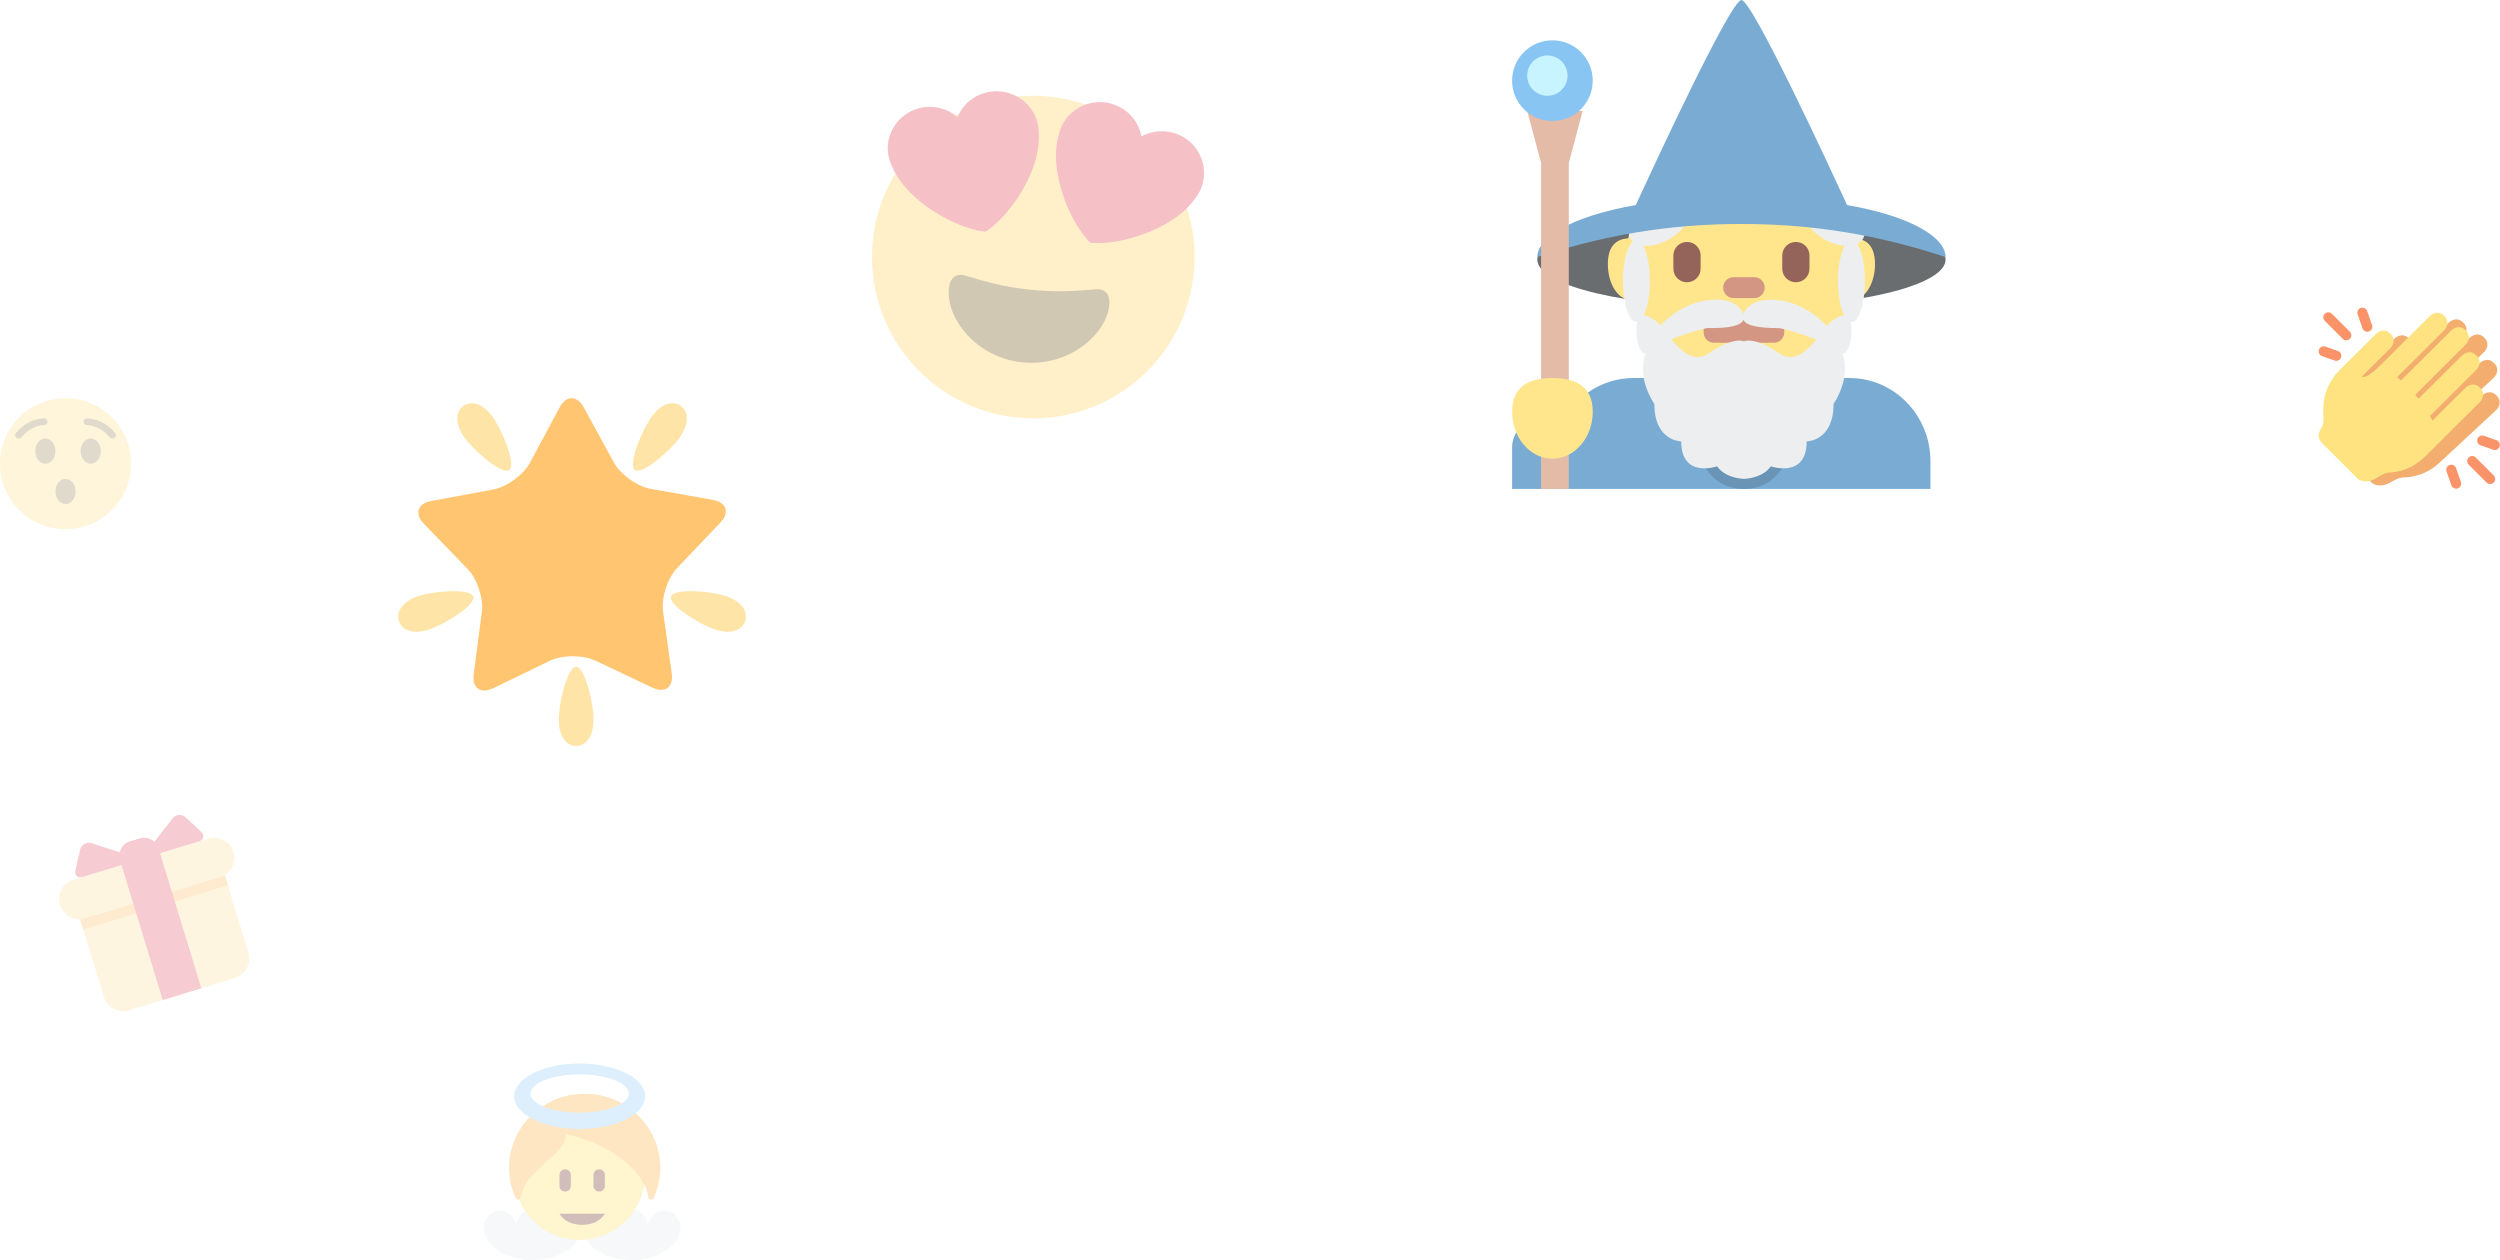 <svg width="496" height="250" viewBox="0 0 496 250" xmlns="http://www.w3.org/2000/svg"><title>Group</title><g fill-rule="nonzero" fill="none"><g opacity=".3"><path d="M236.825 54.345c-1.848 17.576-17.594 30.327-35.17 28.48-17.576-1.848-30.327-17.594-28.48-35.17 1.848-17.576 17.594-30.327 35.17-28.48 17.576 1.848 30.327 17.594 28.48 35.17" fill="#FFCC4D"/><path d="M204.32 57.467c-5.24-.55-8.654-1.526-12.867-2.81-.964-.29-2.893-.305-3.197 2.58-.606 5.766 5.285 13.674 14.549 14.648 9.264.974 16.67-5.537 17.276-11.304.303-2.884-1.588-3.273-2.59-3.188-4.388.38-7.929.625-13.17.074" fill="#664500"/><path d="M205.859 24.455c-1.082-4.435-5.596-7.178-10.09-6.127a8.297 8.297 0 0 0-5.792 4.91 8.457 8.457 0 0 0-7.423-1.812c-4.49 1.054-7.26 5.504-6.179 9.94.154.628.384 1.219.664 1.773 2.816 6.664 12.398 12.148 18.475 12.842 5.1-3.317 11.124-12.458 10.568-19.65a8.237 8.237 0 0 0-.223-1.876zm4.812.506c1.98-4.114 6.968-5.858 11.143-3.896a8.303 8.303 0 0 1 4.647 6.007 8.457 8.457 0 0 1 7.638-.228c4.172 1.964 5.956 6.893 3.979 11.007a8.3 8.3 0 0 1-1.02 1.596c-4.14 5.933-14.653 9.305-20.743 8.72-4.3-4.304-8.289-14.498-6.25-21.417.13-.605.329-1.206.606-1.789z" fill="#DD2E44"/></g><g opacity=".3" transform="translate(96 211)"><path d="M.005 32.527a.317.317 0 0 0-.005.045c.001.12.022.235.035.352.01.08.01.165.022.247l.05.22C.775 36.558 4.805 39 9.696 39c4.886 0 8.92-2.44 9.584-5.61.02-.072.038-.143.05-.218.013-.081.017-.165.024-.249.013-.116.034-.23.035-.351 0-.017-.005-.031-.007-.045l.007-.059h-.009c-.055-1.81-1.472-3.264-3.222-3.264-1.754 0-3.17 1.454-3.224 3.264h-.02c.001-.033.01-.066.01-.101 0-1.86-1.447-3.367-3.232-3.367-1.783 0-3.23 1.506-3.232 3.367.001.035.01.068.013.101h-.018c-.055-1.81-1.47-3.264-3.223-3.264-1.752 0-3.168 1.454-3.221 3.264H0c0 .02.005.039.005.059zm19.613 0a.225.225 0 0 0-.007.045c.001.12.022.235.034.352.01.08.012.165.023.247.015.076.033.15.05.22.669 3.168 4.7 5.609 9.588 5.609 4.886 0 8.92-2.44 9.586-5.61.02-.072.038-.143.05-.218.012-.081.017-.165.023-.249.013-.116.033-.23.035-.351 0-.017-.004-.031-.007-.045l.007-.059h-.01c-.055-1.81-1.471-3.264-3.222-3.264-1.752 0-3.17 1.454-3.224 3.264h-.02c.001-.033.01-.066.01-.101 0-1.86-1.447-3.367-3.23-3.367-1.784 0-3.23 1.506-3.231 3.367.002.035.01.068.013.101h-.02c-.056-1.81-1.472-3.264-3.224-3.264-1.752 0-3.168 1.454-3.221 3.264h-.01c0 .02.007.039.007.059z" fill="#E1E8ED"/><circle fill="#FFDC5D" cx="19" cy="22" r="13"/><path d="M20 6C11.729 6 5 12.591 5 20.693c0 2.068.44 4.082 1.309 5.985.101.22.333.345.584.317a.55.55 0 0 0 .474-.463c.436-2.998 2.867-5.122 5.013-6.996 1.992-1.74 3.887-3.395 3.827-5.486 7.24 1.274 15.562 6.548 16.426 12.482a.55.55 0 0 0 .55.468.555.555 0 0 0 .507-.322A14.317 14.317 0 0 0 35 20.693C35 12.59 28.271 6 20 6z" fill="#FFAC33"/><path d="M15 29.8h9S22.875 32 19.5 32 15 29.8 15 29.8zm2.25-5.5c0 .608-.504 1.1-1.125 1.1A1.112 1.112 0 0 1 15 24.3v-2.2c0-.608.504-1.1 1.125-1.1s1.125.492 1.125 1.1v2.2zm6.75 0c0 .608-.503 1.1-1.125 1.1a1.112 1.112 0 0 1-1.125-1.1v-2.2c0-.608.503-1.1 1.125-1.1S24 21.492 24 22.1v2.2z" fill="#662113"/><path d="M19 0C11.82 0 6 2.91 6 6.5S11.82 13 19 13s13-2.91 13-6.5S26.18 0 19 0zm0 9.75c-5.385 0-9.75-1.698-9.75-3.792S13.615 2.167 19 2.167s9.75 1.697 9.75 3.791S24.385 9.75 19 9.75z" fill="#8CCAF7"/></g><g opacity=".78"><path d="M463.698 85.347c.695-1.01.307-2.47.48-4.082.178-2.63 1.308-5.178 3.5-7.216l7.466-6.942s1.471-1.369 2.841.103c1.368 1.471-.104 2.84-.104 2.84l-3.154 2.934-2.734 2.542s.685.736 3.711-2.078l10.22-9.506s1.473-1.368 2.842.104c1.368 1.471-.103 2.84-.103 2.84l-9.664 8.989c.021-.02.731.692.744.68l10.34-9.617s1.472-1.369 2.841.103c1.369 1.472-.103 2.84-.103 2.84L482.48 79.5c-.012.012.654.764.634.783l8.92-8.298s1.472-1.369 2.841.103c1.369 1.472-.103 2.841-.103 2.841l-9.484 8.82c-.087.081.5.908.391 1.009l6.834-6.356s1.472-1.369 2.841.104c1.369 1.472-.103 2.841-.103 2.841L484.104 91.71c-1.861 1.731-3.772 2.607-6.076 2.928-.469.065-1.069.065-1.315.096-.777.098-1.459.374-2.372.934-1.175.72-2.938 1.02-3.951-.063l-3.454-3.695-3.189-3.412c-1.012-1.082-.831-2.016-.049-3.151z" fill="#EF9645"/><path d="M494.044 96.026a.999.999 0 0 0 .707-1.707L491.2 90.77a.999.999 0 1 0-1.414 1.414l3.551 3.55a.996.996 0 0 0 .707.292zm-6.746.922a.999.999 0 0 0 .944-1.33l-.971-2.773a1 1 0 0 0-1.887.66l.971 2.773a1 1 0 0 0 .943.67zm7.667-7.667a1.001 1.001 0 0 0 .333-1.943l-2.495-.881a1 1 0 1 0-.666 1.886l2.495.881c.111.039.223.057.333.057zm-29.46-21.767a1 1 0 0 0 .707-1.708l-3.552-3.55a1 1 0 0 0-1.414 1.415l3.552 3.55a.993.993 0 0 0 .707.293zm4.164-1.697a1 1 0 0 0 .944-1.331l-.97-2.773a1 1 0 0 0-1.888.66l.97 2.773a1 1 0 0 0 .944.671zm-6.143 5.774a1.001 1.001 0 0 0 .333-1.943l-2.494-.881a1 1 0 1 0-.666 1.886l2.494.881c.111.039.223.057.333.057z" fill="#FA743E"/><path d="M460.61 84.822c.661-1.032.224-2.479.342-4.096.09-2.634 1.133-5.219 3.255-7.33l7.228-7.189s1.424-1.417 2.843.008c1.417 1.424-.008 2.842-.008 2.842l-3.054 3.039-2.646 2.632s.71.712 3.639-2.202c2.931-2.915 9.894-9.845 9.894-9.845s1.425-1.417 2.843.008c1.418 1.424-.007 2.841-.007 2.841l-9.356 9.31c.02-.02.754.667.767.654l10.01-9.96s1.425-1.418 2.843.007c1.417 1.425-.007 2.842-.007 2.842l-10.011 9.962c-.012.012.68.741.66.761l8.635-8.593s1.425-1.417 2.843.008-.007 2.843-.007 2.843l-9.181 9.135c-.084.083.53.891.425.996l6.616-6.583s1.425-1.417 2.843.008-.007 2.843-.007 2.843l-10.79 10.732c-1.802 1.793-3.682 2.732-5.974 3.131-.467.081-1.067.101-1.311.14-.773.124-1.445.423-2.34 1.014-1.15.759-2.902 1.118-3.951.07l-3.577-3.576-3.302-3.302c-1.049-1.05-.9-1.99-.157-3.15z" fill="#FFDB5E"/></g><g opacity=".7"><path d="M134.325 112.713c-1.903 1.995-3.148 5.862-2.772 8.588l1.72 12.311c.38 2.728-1.352 3.99-3.85 2.808l-11.281-5.344c-2.497-1.185-6.571-1.168-9.063.034l-11.233 5.433c-2.49 1.202-4.229-.05-3.87-2.776L95.6 121.44c.359-2.727-.916-6.582-2.834-8.565l-8.666-8.96c-1.92-1.983-1.263-4.018 1.456-4.521l12.283-2.27c2.719-.503 6.008-2.902 7.313-5.332l5.883-10.966c1.302-2.429 3.45-2.435 4.769-.017l5.968 10.92c1.322 2.418 4.627 4.792 7.354 5.272l12.298 2.18c2.723.483 3.395 2.512 1.492 4.51l-8.592 9.022z" fill="#FFAC33"/><path d="M97.75 82.727c1.961 2.728 4.689 9.49 3.291 10.513-1.395 1.025-6.913-3.686-8.873-6.413-1.96-2.727-1.792-5.15-.252-6.28 1.541-1.134 3.872-.545 5.835 2.18zm37.083 4.1c-1.959 2.727-7.477 7.44-8.876 6.411-1.397-1.022 1.332-7.783 3.295-10.509 1.96-2.729 4.29-3.317 5.832-2.183 1.54 1.131 1.706 3.554-.251 6.28zm-23.969 55.944c-.002-3.37 1.721-10.462 3.452-10.462 1.719 0 3.446 7.093 3.444 10.46 0 3.372-1.541 5.235-3.45 5.231-1.905.004-3.446-1.857-3.446-5.229zm31.009-17.876c-3.172-1.04-9.311-4.889-8.776-6.552.53-1.656 7.737-1.122 10.905-.08 3.172 1.043 4.448 3.098 3.858 4.934-.59 1.833-2.815 2.74-5.987 1.698zm-58.88-6.63c3.172-1.042 10.376-1.576 10.913.085.529 1.655-5.612 5.509-8.78 6.547-3.17 1.042-5.401.135-5.986-1.698-.59-1.834.679-3.89 3.853-4.933z" fill="#FFD983"/></g><g opacity=".2" transform="translate(0 79)"><path d="M26 13c0 7.18-5.82 13-13 13S0 20.18 0 13 5.82 0 13 0s13 5.82 13 13" fill="#FFCC4D"/><ellipse fill="#664500" cx="13" cy="18.5" rx="2" ry="2.5"/><path d="M22.286 8a.732.732 0 0 1-.572-.267c-1.886-2.347-4.33-2.398-4.433-2.4-.393-.004-.71-.304-.708-.67.003-.367.32-.663.713-.663.13 0 3.24.033 5.57 2.933a.637.637 0 0 1-.142.934.744.744 0 0 1-.428.133zM3.714 8a.746.746 0 0 1-.428-.133.638.638 0 0 1-.143-.934C5.473 4.033 8.583 4 8.714 4c.394 0 .714.299.714.667 0 .367-.317.665-.711.666-.11.002-2.549.058-4.431 2.4A.732.732 0 0 1 3.714 8z" fill="#664500"/><ellipse fill="#664500" cx="9" cy="10.5" rx="2" ry="2.5"/><ellipse fill="#664500" cx="18" cy="10.5" rx="2" ry="2.5"/></g><g opacity=".25"><path d="M49.292 189.025a4.012 4.012 0 0 1-2.656 4.994l-21.039 6.432a4.012 4.012 0 0 1-4.995-2.655l-4.97-16.257a4.012 4.012 0 0 1 2.656-4.995l21.039-6.432a4.012 4.012 0 0 1 4.994 2.655l4.97 16.258z" fill="#FDD888"/><path d="M46.313 169.021a4.012 4.012 0 0 1-2.656 4.995l-26.776 8.186a4.012 4.012 0 0 1-4.995-2.655 4.012 4.012 0 0 1 2.656-4.995l26.776-8.186a4.012 4.012 0 0 1 4.995 2.655z" fill="#FDD888"/><path fill="#FCAB40" d="M15.924 182.495l28.69-8.771.584 1.912-28.689 8.771z"/><path d="M27.717 166.341l-1.913.585a3 3 0 0 0-1.991 3.746l8.478 27.733 7.65-2.34-8.478-27.732a3 3 0 0 0-3.746-1.992z" fill="#DA2F47"/><path d="M26.017 171.044c1.052-.322 1.057-.863.01-1.203l-7.804-2.535a1.795 1.795 0 0 0-2.344 1.333l-.896 3.963c-.243 1.073.42 1.687 1.471 1.365l9.563-2.923zm3.826-1.17c-1.052.322-1.359-.124-.68-.991l5.052-6.466a1.796 1.796 0 0 1 2.689-.206l2.959 2.783c.8.755.595 1.635-.457 1.956l-9.563 2.924z" fill="#DA2F47"/></g><g opacity=".7" transform="translate(300)"><path d="M66.935 75H24.097c-6.65 0-12.357 4.153-14.798 10.068-.98-1.108-2.38-1.818-3.944-1.818C2.41 83.25 0 85.725 0 88.75V97h83v-5.5C83 82.39 75.806 75 66.935 75z" fill="#4289C1"/><path d="M35.22 73h21.56S59.475 97 46 97 35.22 73 35.22 73z" fill="#2A6797"/><ellipse fill="#292F33" cx="45.5" cy="51.5" rx="40.5" ry="9.5"/><path d="M67.969 47.293C65.789 37.6 56.556 24 45.497 24c-11.059 0-20.291 13.599-22.471 23.293-2.253.13-4.026 1.4-4.026 5.087 0 3.9 1.978 7.06 4.417 7.06.04 0 .075-.015.116-.018C26.4 71.206 35.147 81 45.5 81c10.353 0 19.1-9.794 21.967-21.578.04.003.076.019.116.019 2.44 0 4.417-3.162 4.417-7.06-.005-3.687-1.776-4.956-4.031-5.088z" fill="#FFDC5D"/><path d="M34.7 56c-1.485 0-2.7-1.2-2.7-2.667v-2.666C32 49.2 33.215 48 34.7 48s2.7 1.2 2.7 2.667v2.666C37.4 54.8 36.185 56 34.7 56zm21.6 0c-1.485 0-2.7-1.2-2.7-2.667v-2.666C53.6 49.2 54.815 48 56.3 48s2.7 1.2 2.7 2.667v2.666C59 54.8 57.785 56 56.3 56z" fill="#662113"/><path d="M48.056 59.141H43.94a2.068 2.068 0 0 1-2.057-2.07c0-1.14.925-2.071 2.057-2.071h4.115c1.133 0 2.057.93 2.057 2.07 0 1.14-.924 2.071-2.057 2.071zM51.943 68H40.057A2.07 2.07 0 0 1 38 65.93v-.914a2.07 2.07 0 0 1 2.057-2.07h11.886c1.133 0 2.057.93 2.057 2.07v.913C54 67.067 53.073 68 51.943 68z" fill="#C1694F"/><path d="M68.461 48.38c.515-.25.928-.609 1.198-1.084 1.104-1.949-.584-5.053-3.773-6.928-3.19-1.875-6.67-1.815-7.773.133-1.104 1.949.584 5.053 3.773 6.928 1.384.813 2.81 1.242 4.085 1.329-.779 1.424-1.307 4.003-1.307 6.982 0 2.889.494 5.41 1.235 6.86-1.09-.044-2.541 1.075-3.443 2.076-1.89-2.009-4.909-4.21-8.32-4.898-5.47-1.103-7.735 1.05-8.233 2.536-.486-1.487-2.744-3.664-8.24-2.555-3.357.677-6.33 2.821-8.226 4.802-.904-.97-2.293-2.002-3.341-1.962.744-1.448 1.237-3.973 1.237-6.86 0-2.991-.533-5.581-1.32-6.997 1.51.174 3.397-.245 5.208-1.31 3.189-1.876 4.877-4.98 3.773-6.928-1.104-1.948-4.584-2.008-7.773-.133-3.19 1.875-4.877 4.979-3.773 6.927.133.237.307.443.504.623C22.829 48.877 22 51.997 22 55.74c0 4.503 1.195 8.153 2.667 8.153.053 0 .104-.038.157-.049-.099.37-.157.82-.157 1.389 0 4.954 1.778 4.954 1.778 4.954-1.778 4.955 1.779 9.947 1.779 9.947 0 7.433 5.333 7.433 5.333 7.433-.003 7.433 7.109 4.957 7.109 4.957C42.444 95 45.999 95 45.999 95s3.554 0 5.333-2.476c0 0 7.111 2.476 7.111-4.954 0 0 5.333 0 5.333-7.433 0 0 3.555-4.993 1.779-9.947 0 0 1.778 0 1.778-4.955 0-.57-.058-1.021-.157-1.391.053.01.104.049.157.049 1.472 0 2.667-3.65 2.667-8.153-.003-3.262-.632-6.055-1.539-7.36zm-15.35 21.807c-5.03-3.5-7.112-2.476-7.112-2.476s-2.083-1.024-7.112 2.476c-2.701 1.88-5.397-.522-7.32-2.872 1.995-.748 4.49-1.69 7.133-2.224 4.883.082 6.757-.611 7.203-1.627.445.989 2.333 1.625 7.2 1.646 2.7.544 5.252 1.522 7.268 2.275-1.917 2.327-4.589 4.667-7.26 2.802z" fill="#E6E7E8"/><path d="M66.466 40.685C63.15 33.472 47.64 0 45.5 0c-2.141 0-17.65 33.472-20.965 40.685C11.52 42.95 5 47.229 5 51c16.2-5.368 29.7-6.558 40.5-6.558S69.8 45.632 86 51c0-3.771-6.52-8.05-19.534-10.315z" fill="#4289C1"/><path fill="#D99E82" d="M11.25 97h-5.5V32.345L3 22h11l-2.75 10.345z"/><circle fill="#55ACEE" cx="8" cy="16" r="8"/><circle fill="#B0F0FF" cx="7" cy="15" r="4"/><path d="M16 81.667C16 86.82 12.419 91 8 91c-4.419 0-8-4.179-8-9.333C0 76.512 3.581 75 8 75c4.419 0 8 1.512 8 6.667z" fill="#FFDC5D"/></g></g></svg>